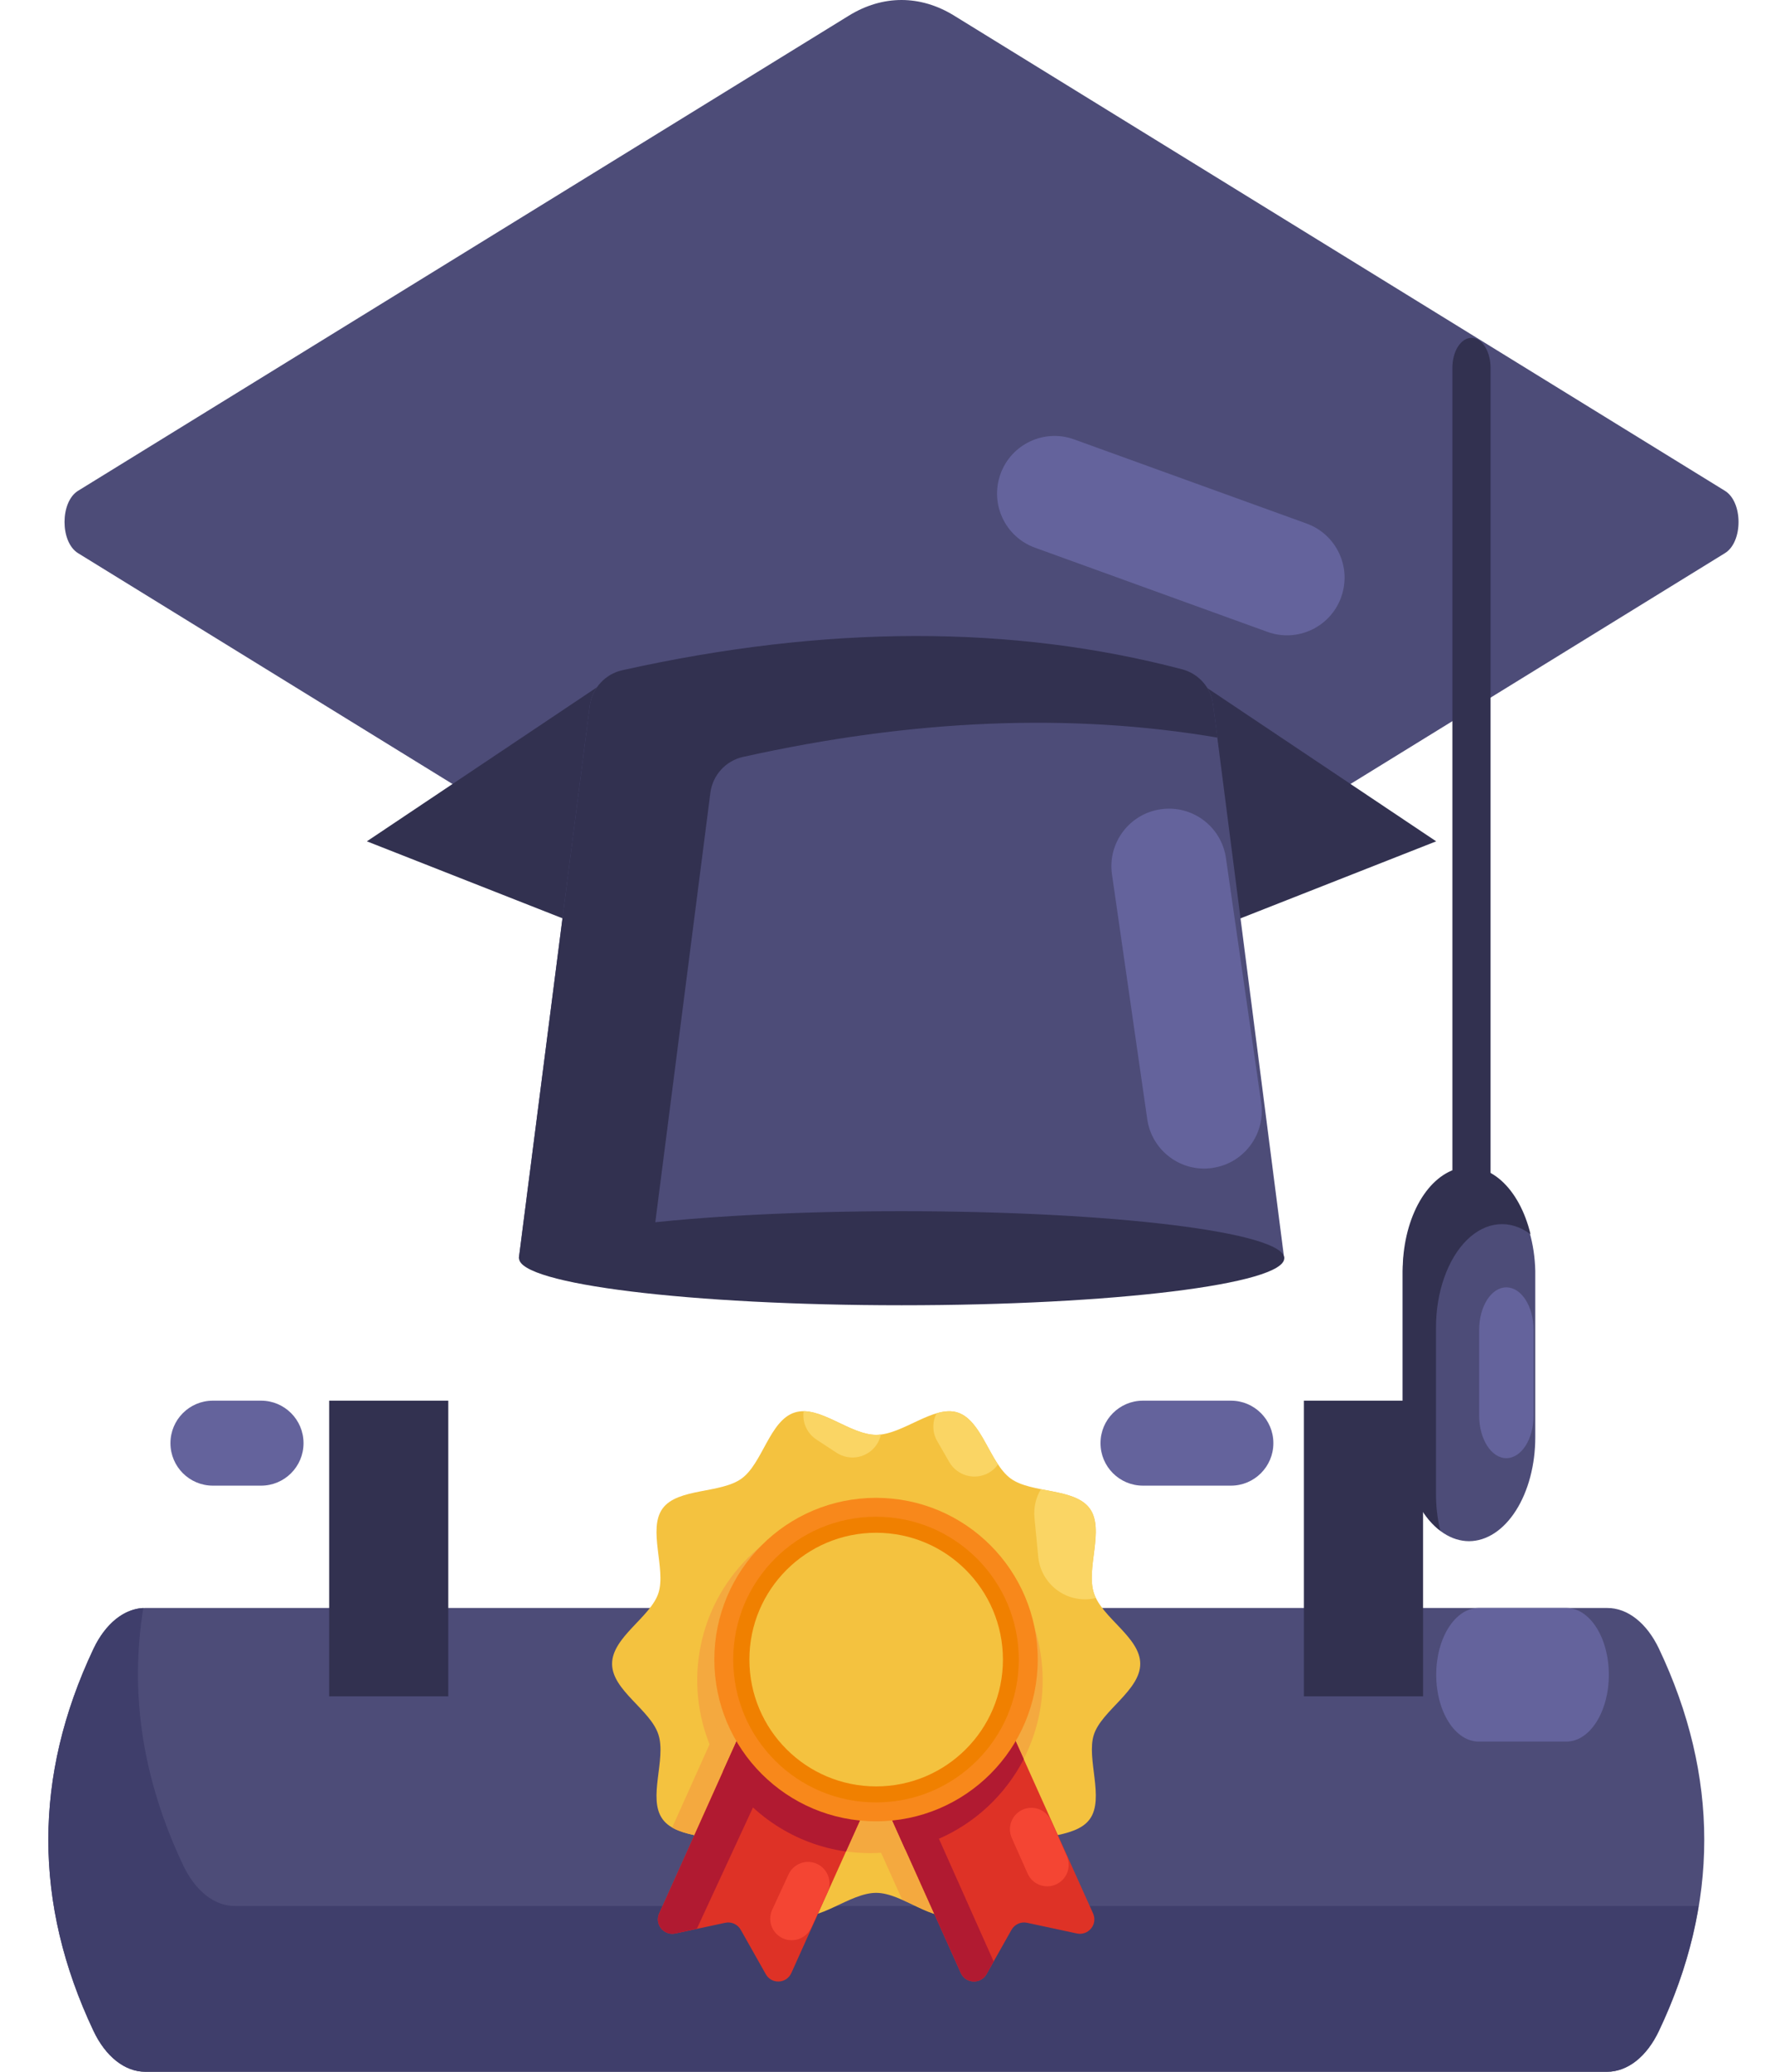 <svg width="36" height="42" viewBox="0 0 36 42" fill="none" xmlns="http://www.w3.org/2000/svg">
<path d="M17.215 0.318L1.581 9.951C1.218 10.179 1.218 10.986 1.581 11.213L18.126 21.407C18.227 21.471 18.34 21.471 18.442 21.407L34.986 11.213C35.352 10.986 35.352 10.179 34.986 9.951L19.353 0.318C18.666 -0.106 17.902 -0.106 17.215 0.318Z" fill="#4D4C78"/>
<path d="M12.624 13.587L7.441 17.056L12.541 19.062L12.624 13.587Z" fill="#323150"/>
<path d="M23.945 13.587L29.128 17.056L24.03 19.062L23.945 13.587Z" fill="#323150"/>
<path d="M26.045 25.508H10.523L11.961 14.31C11.984 14.136 12.06 13.974 12.178 13.845C12.296 13.715 12.451 13.625 12.623 13.587C16.747 12.668 20.532 12.663 23.977 13.569C24.141 13.612 24.288 13.703 24.4 13.83C24.512 13.957 24.582 14.115 24.603 14.283L26.045 25.508Z" fill="#4D4C78"/>
<path d="M14.408 16.069C14.431 15.895 14.507 15.732 14.625 15.603C14.743 15.473 14.899 15.383 15.07 15.345C18.513 14.579 21.72 14.448 24.691 14.953L24.603 14.283C24.582 14.115 24.512 13.957 24.4 13.83C24.288 13.703 24.141 13.612 23.977 13.569C20.533 12.663 16.748 12.668 12.623 13.587C12.451 13.625 12.296 13.715 12.178 13.845C12.06 13.974 11.984 14.136 11.961 14.31L10.523 25.508H13.197L14.408 16.069Z" fill="#323150"/>
<path d="M18.287 26.461C22.573 26.461 26.047 26.034 26.047 25.508C26.047 24.981 22.573 24.554 18.287 24.554C14.002 24.554 10.527 24.981 10.527 25.508C10.527 26.034 14.002 26.461 18.287 26.461Z" fill="#323150"/>
<path d="M29.844 25.285C29.793 25.286 29.743 25.27 29.696 25.24C29.648 25.21 29.606 25.165 29.57 25.108C29.534 25.052 29.505 24.985 29.486 24.911C29.467 24.837 29.457 24.758 29.457 24.679V7.455C29.457 7.294 29.498 7.14 29.57 7.026C29.643 6.913 29.741 6.849 29.844 6.849C29.947 6.849 30.045 6.913 30.117 7.026C30.19 7.14 30.231 7.294 30.231 7.455V24.679C30.231 24.84 30.19 24.994 30.117 25.108C30.045 25.221 29.947 25.285 29.844 25.285Z" fill="#323150"/>
<path d="M29.795 31.244C29.438 31.243 29.096 31.021 28.844 30.626C28.592 30.232 28.45 29.697 28.449 29.139V25.762C28.462 25.218 28.61 24.703 28.861 24.326C29.111 23.948 29.446 23.737 29.794 23.737C30.142 23.737 30.476 23.948 30.727 24.326C30.978 24.703 31.125 25.218 31.138 25.762V29.139C31.138 29.696 30.996 30.231 30.744 30.625C30.492 31.02 30.151 31.242 29.795 31.244Z" fill="#4D4C78"/>
<path d="M29.124 30.288V26.917C29.124 26.562 29.181 26.213 29.291 25.902C29.4 25.591 29.558 25.329 29.749 25.14C29.941 24.95 30.16 24.84 30.386 24.82C30.612 24.799 30.837 24.869 31.042 25.022C30.931 24.561 30.721 24.176 30.448 23.933C30.175 23.69 29.856 23.606 29.547 23.694C29.238 23.783 28.959 24.039 28.758 24.417C28.558 24.796 28.448 25.273 28.449 25.765V29.136C28.45 29.532 28.521 29.921 28.656 30.256C28.791 30.591 28.983 30.86 29.212 31.031C29.154 30.794 29.124 30.542 29.124 30.288Z" fill="#323150"/>
<path d="M33.648 33.426C33.526 33.169 33.368 32.96 33.185 32.816C33.003 32.672 32.801 32.597 32.597 32.598H2.946C2.742 32.597 2.541 32.672 2.358 32.816C2.176 32.96 2.017 33.169 1.896 33.426C0.675 36.008 0.675 38.59 1.896 41.171C2.017 41.428 2.176 41.637 2.358 41.781C2.541 41.925 2.742 42 2.946 42H32.597C32.801 42 33.003 41.925 33.185 41.782C33.368 41.638 33.526 41.429 33.648 41.171C34.871 38.59 34.871 36.008 33.648 33.426Z" fill="#4D4C78"/>
<path d="M34.41 38.64H4.765C4.56 38.641 4.359 38.566 4.176 38.422C3.994 38.278 3.836 38.069 3.714 37.812C2.892 36.076 2.624 34.338 2.907 32.598C2.71 32.608 2.516 32.688 2.341 32.831C2.166 32.975 2.014 33.178 1.896 33.426C0.675 36.008 0.675 38.59 1.896 41.171C2.017 41.428 2.176 41.637 2.358 41.781C2.54 41.925 2.742 42 2.946 42H32.592C32.796 42 32.997 41.925 33.18 41.782C33.362 41.638 33.521 41.429 33.642 41.171C34.043 40.328 34.312 39.484 34.449 38.64H34.41Z" fill="#3F3E6B"/>
<path d="M9.092 28.395H6.676V34.389H9.092V28.395Z" fill="#323150"/>
<path d="M28.862 28.395H26.445V34.389H28.862V28.395Z" fill="#323150"/>
<path d="M23.543 16.406L23.541 16.406C22.904 16.498 22.461 17.089 22.553 17.727L23.268 22.689C23.36 23.327 23.951 23.77 24.589 23.678L24.591 23.677C25.229 23.585 25.671 22.994 25.579 22.356L24.864 17.394C24.772 16.756 24.181 16.314 23.543 16.406Z" fill="#64639C"/>
<path d="M20.292 9.607L20.292 9.609C20.072 10.215 20.386 10.884 20.991 11.103L25.706 12.81C26.311 13.029 26.98 12.716 27.2 12.11L27.2 12.108C27.42 11.502 27.106 10.833 26.501 10.614L21.786 8.908C21.18 8.688 20.512 9.002 20.292 9.607Z" fill="#64639C"/>
<path d="M31.103 26.959C31.103 26.483 30.856 26.098 30.551 26.098C30.247 26.098 30 26.483 30 26.959V28.699C30 29.175 30.247 29.561 30.551 29.561C30.856 29.561 31.103 29.175 31.103 28.699V26.959Z" fill="#64639C"/>
<path d="M23.126 33.73C23.126 34.269 22.344 34.679 22.186 35.165C22.027 35.651 22.408 36.459 22.102 36.879C21.797 37.299 20.922 37.177 20.499 37.486C20.075 37.796 19.93 38.661 19.425 38.825C18.92 38.99 18.309 38.373 17.769 38.373C17.229 38.373 16.601 38.984 16.115 38.825C15.629 38.667 15.461 37.792 15.041 37.486C14.621 37.181 13.745 37.303 13.438 36.879C13.13 36.455 13.517 35.67 13.354 35.165C13.192 34.66 12.414 34.269 12.414 33.73C12.414 33.19 13.196 32.782 13.354 32.296C13.513 31.81 13.132 31.002 13.438 30.582C13.743 30.162 14.618 30.282 15.041 29.974C15.465 29.667 15.61 28.798 16.115 28.636C16.62 28.473 17.231 29.088 17.769 29.088C18.307 29.088 18.939 28.477 19.425 28.636C19.911 28.794 20.079 29.669 20.499 29.974C20.919 30.28 21.795 30.158 22.102 30.582C22.41 31.006 22.021 31.791 22.186 32.296C22.35 32.801 23.126 33.192 23.126 33.73Z" fill="#F4C23F"/>
<path d="M17.643 37.568C16.95 37.567 16.273 37.361 15.697 36.976C15.122 36.591 14.673 36.044 14.408 35.404C14.142 34.764 14.073 34.06 14.208 33.38C14.342 32.7 14.675 32.076 15.165 31.586C15.485 31.267 15.863 31.012 16.279 30.835C16.922 30.564 17.63 30.49 18.315 30.623C18.999 30.757 19.628 31.092 20.122 31.585C20.615 32.078 20.949 32.708 21.082 33.392C21.216 34.077 21.142 34.786 20.87 35.428C20.602 36.062 20.153 36.603 19.579 36.984C19.005 37.364 18.332 37.568 17.643 37.568Z" fill="#F4A93F"/>
<path d="M19.866 34.827C19.834 34.756 19.776 34.701 19.704 34.673C19.632 34.646 19.552 34.648 19.481 34.679L17.33 35.647C17.3 35.661 17.273 35.679 17.249 35.701C17.224 35.679 17.197 35.661 17.167 35.647L15.016 34.679C14.945 34.648 14.865 34.646 14.793 34.673C14.721 34.701 14.663 34.756 14.631 34.827L13.633 37.049C14.022 37.274 14.687 37.229 15.041 37.487C15.447 37.782 15.6 38.605 16.067 38.808L17.249 36.179L18.297 38.51C18.69 38.68 19.092 38.934 19.425 38.825C19.93 38.661 20.079 37.792 20.499 37.487C20.626 37.394 20.795 37.34 20.977 37.299L19.866 34.827Z" fill="#F4A93F"/>
<path d="M15.532 40.023L15.023 39.121C14.992 39.067 14.945 39.024 14.889 38.999C14.832 38.973 14.768 38.967 14.708 38.98L13.696 39.197C13.643 39.208 13.588 39.204 13.538 39.186C13.487 39.168 13.443 39.136 13.409 39.094C13.375 39.053 13.353 39.002 13.346 38.949C13.339 38.896 13.347 38.842 13.369 38.792L15.152 34.827C15.184 34.756 15.242 34.701 15.315 34.673C15.387 34.646 15.467 34.648 15.537 34.679L17.689 35.647C17.759 35.679 17.813 35.738 17.84 35.81C17.867 35.882 17.865 35.961 17.834 36.032L16.05 39.998C16.028 40.047 15.993 40.089 15.949 40.12C15.905 40.15 15.852 40.168 15.799 40.17C15.745 40.173 15.691 40.161 15.644 40.135C15.597 40.108 15.558 40.07 15.532 40.023Z" fill="#DE3226"/>
<path d="M15.775 35.554C15.809 35.482 15.827 35.405 15.831 35.326C15.834 35.247 15.821 35.168 15.794 35.094C15.767 35.019 15.725 34.951 15.671 34.893C15.618 34.835 15.553 34.788 15.481 34.755L15.309 34.676C15.239 34.703 15.183 34.758 15.152 34.827L13.369 38.793C13.347 38.842 13.339 38.896 13.346 38.949C13.353 39.003 13.375 39.053 13.409 39.095C13.443 39.136 13.487 39.168 13.538 39.186C13.588 39.204 13.643 39.208 13.696 39.197L14.133 39.102L15.775 35.554Z" fill="#B11A31"/>
<path d="M20.007 40.023L20.516 39.121C20.547 39.067 20.594 39.024 20.651 38.999C20.707 38.973 20.771 38.967 20.831 38.98L21.843 39.197C21.896 39.208 21.951 39.204 22.001 39.186C22.052 39.168 22.096 39.136 22.13 39.094C22.164 39.053 22.186 39.002 22.193 38.949C22.2 38.896 22.192 38.842 22.17 38.792L20.387 34.827C20.355 34.756 20.297 34.701 20.224 34.673C20.152 34.646 20.072 34.648 20.002 34.679L17.85 35.647C17.78 35.679 17.726 35.737 17.698 35.809C17.671 35.882 17.674 35.961 17.705 36.032L19.487 39.998C19.509 40.047 19.544 40.089 19.589 40.12C19.633 40.15 19.686 40.167 19.739 40.17C19.793 40.173 19.847 40.16 19.894 40.134C19.942 40.108 19.981 40.07 20.007 40.023Z" fill="#DE3226"/>
<path d="M18.41 35.857L17.758 36.148L19.487 39.998C19.509 40.047 19.545 40.089 19.589 40.119C19.634 40.15 19.686 40.167 19.74 40.17C19.794 40.172 19.847 40.16 19.895 40.134C19.942 40.108 19.981 40.069 20.008 40.023L20.153 39.765L18.41 35.857Z" fill="#B11A31"/>
<path d="M17.688 35.647L15.537 34.679C15.466 34.648 15.386 34.646 15.314 34.673C15.242 34.701 15.183 34.756 15.152 34.827L14.664 35.908C14.935 36.345 15.299 36.717 15.73 36.998C16.161 37.28 16.648 37.463 17.158 37.535L17.833 36.032C17.864 35.961 17.866 35.882 17.839 35.81C17.812 35.738 17.758 35.679 17.688 35.647Z" fill="#B11A31"/>
<path d="M20.764 35.662L20.387 34.827C20.355 34.756 20.297 34.701 20.224 34.673C20.152 34.646 20.072 34.648 20.002 34.679L17.85 35.647C17.78 35.679 17.726 35.737 17.698 35.809C17.671 35.882 17.674 35.961 17.705 36.032L18.361 37.494C18.583 37.448 18.8 37.38 19.009 37.291C19.766 36.969 20.386 36.393 20.764 35.662Z" fill="#B11A31"/>
<path d="M17.767 36.923C19.578 36.923 21.047 35.455 21.047 33.644C21.047 31.833 19.578 30.365 17.767 30.365C15.956 30.365 14.488 31.833 14.488 33.644C14.488 35.455 15.956 36.923 17.767 36.923Z" fill="#F8881B"/>
<path d="M17.767 36.54C19.367 36.54 20.663 35.244 20.663 33.644C20.663 32.045 19.367 30.748 17.767 30.748C16.168 30.748 14.871 32.045 14.871 33.644C14.871 35.244 16.168 36.54 17.767 36.54Z" fill="#F08000"/>
<path d="M17.77 36.215C19.19 36.215 20.341 35.064 20.341 33.644C20.341 32.224 19.19 31.073 17.77 31.073C16.35 31.073 15.199 32.224 15.199 33.644C15.199 35.064 16.35 36.215 17.77 36.215Z" fill="#F4C23F"/>
<path d="M20.058 29.855C20.13 29.813 20.192 29.756 20.241 29.688C19.988 29.305 19.812 28.762 19.423 28.636C19.29 28.591 19.146 28.607 18.996 28.651C18.95 28.739 18.927 28.837 18.93 28.936C18.932 29.034 18.959 29.131 19.009 29.216L19.253 29.64C19.331 29.775 19.46 29.873 19.611 29.914C19.762 29.954 19.922 29.933 20.058 29.855Z" fill="#FAD564"/>
<path d="M17.783 29.282C17.822 29.221 17.851 29.153 17.866 29.082C17.834 29.086 17.802 29.088 17.769 29.088C17.297 29.088 16.753 28.616 16.299 28.608C16.283 28.719 16.299 28.832 16.345 28.933C16.391 29.035 16.465 29.122 16.558 29.183L16.968 29.452C17.099 29.537 17.258 29.567 17.411 29.535C17.563 29.503 17.697 29.412 17.783 29.282Z" fill="#FAD564"/>
<path d="M22.185 32.296C22.02 31.791 22.407 31.002 22.102 30.582C21.91 30.317 21.496 30.267 21.111 30.191C21.006 30.365 20.961 30.568 20.981 30.77L21.057 31.559C21.069 31.684 21.105 31.805 21.164 31.916C21.223 32.026 21.303 32.125 21.399 32.204C21.496 32.284 21.607 32.344 21.727 32.381C21.847 32.417 21.973 32.43 22.098 32.418C22.141 32.414 22.185 32.407 22.227 32.397C22.211 32.364 22.196 32.331 22.185 32.296Z" fill="#FAD564"/>
<path d="M16.784 38.364C16.884 38.146 16.789 37.887 16.571 37.786C16.353 37.685 16.094 37.78 15.993 37.999L15.662 38.715C15.561 38.934 15.656 39.192 15.874 39.293C16.093 39.394 16.351 39.299 16.452 39.081L16.784 38.364Z" fill="#F44533"/>
<path d="M21.316 36.907C21.218 36.687 20.961 36.589 20.741 36.686C20.522 36.784 20.423 37.041 20.521 37.261L20.842 37.982C20.94 38.202 21.197 38.301 21.417 38.203C21.636 38.105 21.735 37.848 21.637 37.628L21.316 36.907Z" fill="#F44533"/>
<path d="M31.771 32.598H29.989C29.514 32.598 29.129 33.204 29.129 33.951V33.953C29.129 34.7 29.514 35.306 29.989 35.306H31.771C32.245 35.306 32.63 34.7 32.63 33.953V33.951C32.63 33.204 32.245 32.598 31.771 32.598Z" fill="#64639C"/>
<path d="M24.965 28.395H23.181C22.706 28.395 22.32 28.781 22.32 29.256V29.257C22.32 29.733 22.706 30.118 23.181 30.118H24.965C25.44 30.118 25.826 29.733 25.826 29.257V29.256C25.826 28.781 25.44 28.395 24.965 28.395Z" fill="#64639C"/>
<path d="M5.295 28.395H4.318C3.842 28.395 3.457 28.781 3.457 29.256V29.257C3.457 29.733 3.842 30.118 4.318 30.118H5.295C5.77 30.118 6.156 29.733 6.156 29.257V29.256C6.156 28.781 5.77 28.395 5.295 28.395Z" fill="#64639C"/>
</svg>
